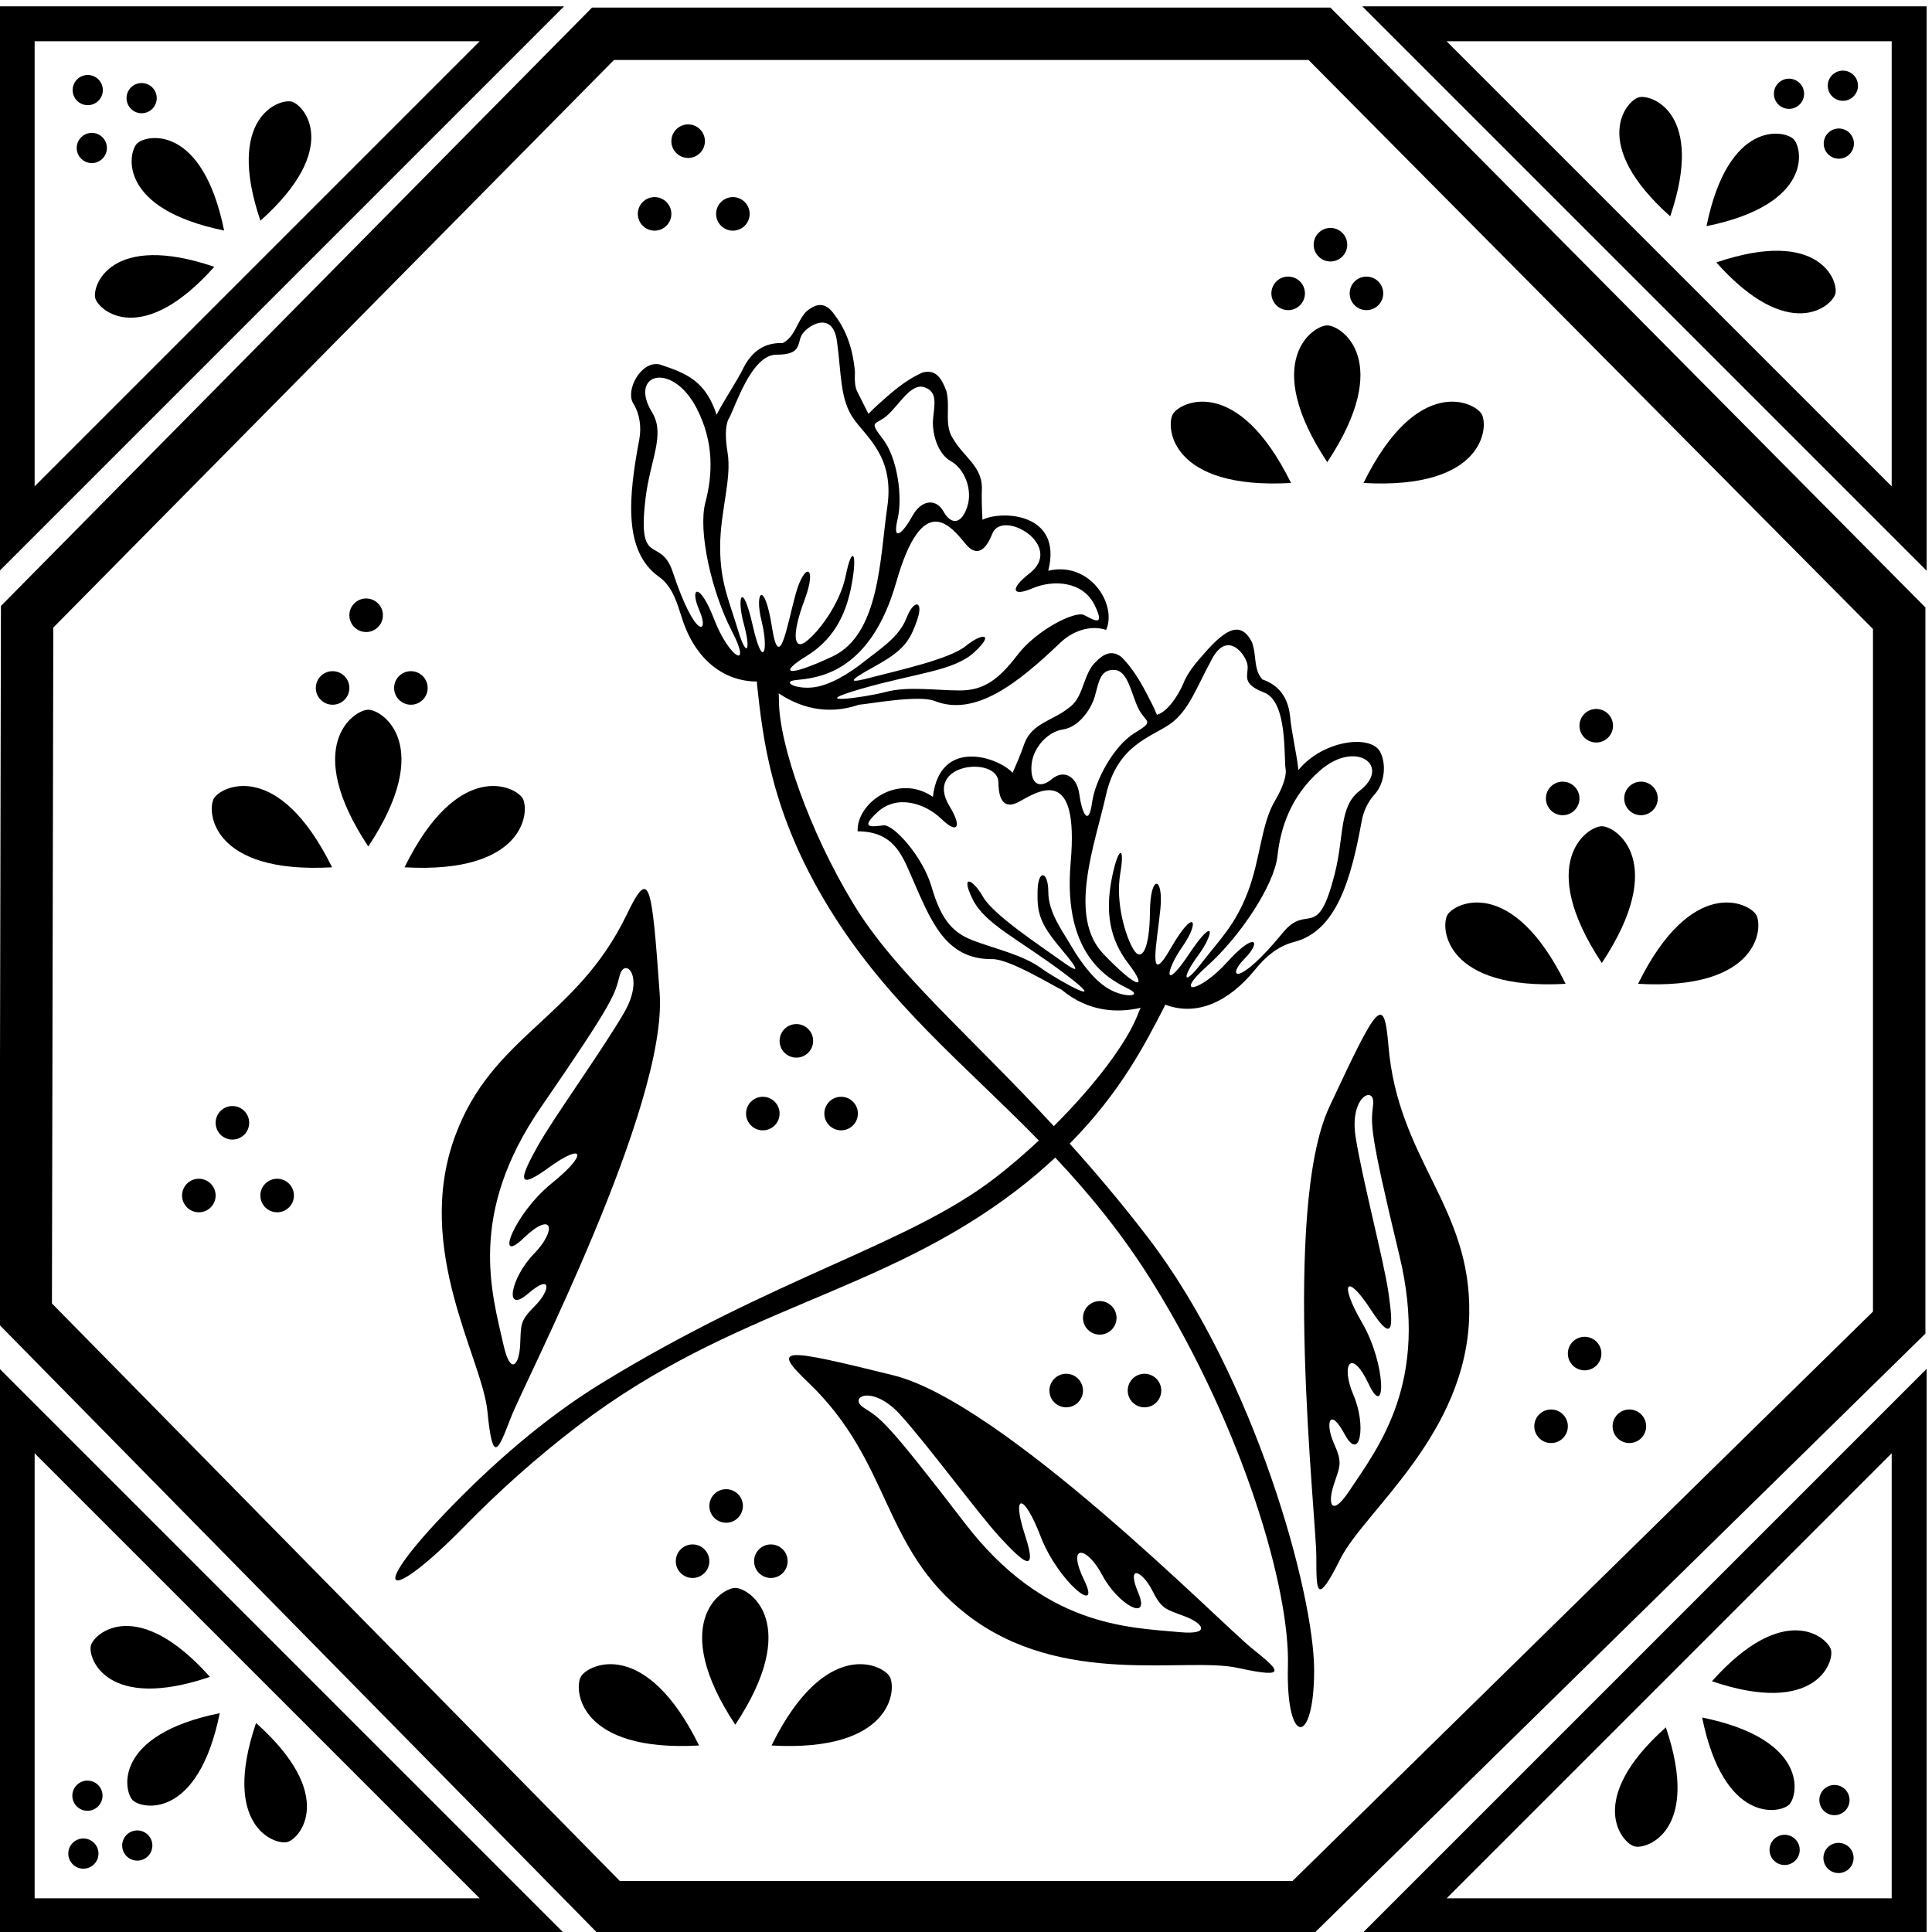 <?xml version="1.0" encoding="UTF-8" standalone="no"?>
<svg xmlns:inkscape="http://www.inkscape.org/namespaces/inkscape" xmlns:sodipodi="http://sodipodi.sourceforge.net/DTD/sodipodi-0.dtd" xmlns="http://www.w3.org/2000/svg" xmlns:svg="http://www.w3.org/2000/svg" version="1.1" id="svg1" width="663.034" height="663.033" viewBox="0 0 663.034 663.033">
  <defs id="defs1"></defs>
  <g id="g1" transform="translate(-73.483,-188.483)">
    <path id="path1" d="M 551.703,6506.38 V 5050.06 L 2008.02,6506.38 Z m 90.188,-90.19 H 1790.28 L 641.891,5267.8 v 1148.39" style="fill:#000000;fill-opacity:1;fill-rule:nonzero;stroke:none" transform="matrix(0.133,0,0,-0.133,0,1056)"></path>
    <path id="path2" d="m 806.477,6262.69 c 15.211,15.21 15.211,39.89 0,55.1 -15.207,15.21 -39.887,15.21 -55.102,0 -15.207,-15.21 -15.207,-39.9 0,-55.1 15.215,-15.21 39.891,-15.21 55.102,0" style="fill:#000000;fill-opacity:1;fill-rule:nonzero;stroke:none" transform="matrix(0.133,0,0,-0.133,0,1056)"></path>
    <path id="path3" d="m 816.953,6168.41 c -15.211,15.21 -39.89,15.21 -55.098,0 -15.21,-15.21 -15.21,-39.89 0,-55.1 15.208,-15.21 39.887,-15.21 55.098,0 15.215,15.21 15.211,39.89 0,55.1" style="fill:#000000;fill-opacity:1;fill-rule:nonzero;stroke:none" transform="matrix(0.133,0,0,-0.133,0,1056)"></path>
    <path id="path4" d="m 945.523,6241.88 c 15.211,15.21 15.211,39.89 0.004,55.1 -15.211,15.22 -39.89,15.22 -55.105,0 -15.211,-15.21 -15.211,-39.89 0,-55.1 15.211,-15.21 39.891,-15.21 55.101,0" style="fill:#000000;fill-opacity:1;fill-rule:nonzero;stroke:none" transform="matrix(0.133,0,0,-0.133,0,1056)"></path>
    <path id="path5" d="m 906.203,6152.45 c -23.644,-23.65 -50.906,-168.57 224.597,-224.59 -55.96,275.56 -200.89,248.3 -224.597,224.59" style="fill:#000000;fill-opacity:1;fill-rule:nonzero;stroke:none" transform="matrix(0.133,0,0,-0.133,0,1056)"></path>
    <path id="path6" d="m 1305.28,6260.41 c -32.37,8.5 -171.33,-41.03 -80.82,-307.18 209.79,187.16 113.19,298.57 80.82,307.18" style="fill:#000000;fill-opacity:1;fill-rule:nonzero;stroke:none" transform="matrix(0.133,0,0,-0.133,0,1056)"></path>
    <path id="path7" d="m 798.301,5753.43 c 8.551,-32.43 120.015,-128.97 307.179,80.81 -266.199,90.46 -315.675,-48.44 -307.179,-80.81" style="fill:#000000;fill-opacity:1;fill-rule:nonzero;stroke:none" transform="matrix(0.133,0,0,-0.133,0,1056)"></path>
    <path id="path8" d="M 551.703,1534.2 H 2008.02 L 551.703,2990.52 Z M 641.891,2772.78 1790.28,1624.39 H 641.891 v 1148.39" style="fill:#000000;fill-opacity:1;fill-rule:nonzero;stroke:none" transform="matrix(0.133,0,0,-0.133,0,1056)"></path>
    <path id="path9" d="m 740.102,1767.34 c -15.207,-15.21 -15.207,-39.89 0,-55.1 15.214,-15.21 39.894,-15.21 55.101,0 15.211,15.21 15.211,39.89 0,55.1 -15.211,15.21 -39.887,15.21 -55.101,0" style="fill:#000000;fill-opacity:1;fill-rule:nonzero;stroke:none" transform="matrix(0.133,0,0,-0.133,0,1056)"></path>
    <path id="path10" d="m 750.582,1916.71 c -15.211,-15.2 -15.211,-39.89 0,-55.09 15.207,-15.21 39.891,-15.21 55.098,0 15.211,15.2 15.215,39.89 0,55.09 -15.207,15.22 -39.891,15.22 -55.098,0" style="fill:#000000;fill-opacity:1;fill-rule:nonzero;stroke:none" transform="matrix(0.133,0,0,-0.133,0,1056)"></path>
    <path id="path11" d="m 879.148,1788.15 c -15.21,-15.21 -15.21,-39.89 0,-55.1 15.215,-15.21 39.895,-15.21 55.106,0 15.207,15.21 15.207,39.89 -0.004,55.1 -15.211,15.21 -39.891,15.21 -55.102,0" style="fill:#000000;fill-opacity:1;fill-rule:nonzero;stroke:none" transform="matrix(0.133,0,0,-0.133,0,1056)"></path>
    <path id="path12" d="m 894.93,1877.58 c 23.707,-23.7 168.63,-50.97 224.59,224.59 -275.5,-56.02 -248.239,-200.94 -224.59,-224.59" style="fill:#000000;fill-opacity:1;fill-rule:nonzero;stroke:none" transform="matrix(0.133,0,0,-0.133,0,1056)"></path>
    <path id="path13" d="m 1213.19,2076.8 c -90.51,-266.14 48.45,-315.67 80.82,-307.18 32.37,8.61 128.97,120.01 -80.82,307.18" style="fill:#000000;fill-opacity:1;fill-rule:nonzero;stroke:none" transform="matrix(0.133,0,0,-0.133,0,1056)"></path>
    <path id="path14" d="m 1094.21,2195.79 c -187.167,209.78 -298.636,113.24 -307.187,80.81 -8.492,-32.37 40.985,-171.27 307.187,-80.81" style="fill:#000000;fill-opacity:1;fill-rule:nonzero;stroke:none" transform="matrix(0.133,0,0,-0.133,0,1056)"></path>
    <path id="path15" d="M 4067.56,6506.38 5523.88,5050.06 V 6506.38 Z M 5433.69,5267.8 4285.3,6416.19 H 5433.69 V 5267.8" style="fill:#000000;fill-opacity:1;fill-rule:nonzero;stroke:none" transform="matrix(0.133,0,0,-0.133,0,1056)"></path>
    <path id="path16" d="m 5335.31,6273.96 c 15.21,15.21 15.21,39.9 0,55.1 -15.21,15.21 -39.89,15.21 -55.1,0 -15.21,-15.2 -15.21,-39.89 0,-55.1 15.21,-15.21 39.89,-15.21 55.1,0" style="fill:#000000;fill-opacity:1;fill-rule:nonzero;stroke:none" transform="matrix(0.133,0,0,-0.133,0,1056)"></path>
    <path id="path17" d="m 5324.84,6124.59 c 15.2,15.21 15.2,39.89 0,55.1 -15.22,15.21 -39.89,15.21 -55.11,0 -15.21,-15.21 -15.21,-39.89 0,-55.1 15.21,-15.21 39.89,-15.21 55.11,0" style="fill:#000000;fill-opacity:1;fill-rule:nonzero;stroke:none" transform="matrix(0.133,0,0,-0.133,0,1056)"></path>
    <path id="path18" d="m 5196.27,6253.15 c 15.21,15.21 15.21,39.89 0,55.1 -15.22,15.22 -39.9,15.22 -55.11,0.01 -15.21,-15.21 -15.21,-39.9 0,-55.11 15.22,-15.2 39.89,-15.2 55.11,0" style="fill:#000000;fill-opacity:1;fill-rule:nonzero;stroke:none" transform="matrix(0.133,0,0,-0.133,0,1056)"></path>
    <path id="path19" d="m 5180.48,6163.72 c -23.7,23.71 -168.63,50.97 -224.59,-224.59 275.5,56.02 248.24,200.95 224.59,224.59" style="fill:#000000;fill-opacity:1;fill-rule:nonzero;stroke:none" transform="matrix(0.133,0,0,-0.133,0,1056)"></path>
    <path id="path20" d="m 4862.22,5964.5 c 90.51,266.14 -48.44,315.68 -80.81,307.18 -32.37,-8.61 -128.97,-120.01 80.81,-307.18" style="fill:#000000;fill-opacity:1;fill-rule:nonzero;stroke:none" transform="matrix(0.133,0,0,-0.133,0,1056)"></path>
    <path id="path21" d="m 4981.2,5845.52 c 187.17,-209.78 298.64,-113.24 307.19,-80.81 8.49,32.36 -40.98,171.26 -307.19,80.81" style="fill:#000000;fill-opacity:1;fill-rule:nonzero;stroke:none" transform="matrix(0.133,0,0,-0.133,0,1056)"></path>
    <path id="path22" d="M 5523.88,1534.2 V 2990.52 L 4067.56,1534.2 Z m -90.19,90.19 H 4285.3 L 5433.69,2772.78 V 1624.39" style="fill:#000000;fill-opacity:1;fill-rule:nonzero;stroke:none" transform="matrix(0.133,0,0,-0.133,0,1056)"></path>
    <path id="path23" d="m 5268.94,1756.07 c -15.21,-15.21 -15.21,-39.89 0,-55.1 15.2,-15.21 39.89,-15.22 55.1,0 15.21,15.21 15.2,39.89 0,55.1 -15.21,15.21 -39.9,15.21 -55.1,0" style="fill:#000000;fill-opacity:1;fill-rule:nonzero;stroke:none" transform="matrix(0.133,0,0,-0.133,0,1056)"></path>
    <path id="path24" d="m 5258.46,1850.34 c 15.21,-15.21 39.89,-15.21 55.1,0 15.21,15.21 15.21,39.89 0,55.1 -15.21,15.21 -39.89,15.21 -55.1,0 -15.21,-15.21 -15.21,-39.89 0,-55.1" style="fill:#000000;fill-opacity:1;fill-rule:nonzero;stroke:none" transform="matrix(0.133,0,0,-0.133,0,1056)"></path>
    <path id="path25" d="m 5129.89,1776.88 c -15.21,-15.22 -15.21,-39.9 0,-55.11 15.21,-15.21 39.89,-15.21 55.1,0.01 15.21,15.2 15.21,39.89 0,55.1 -15.21,15.21 -39.89,15.21 -55.1,0" style="fill:#000000;fill-opacity:1;fill-rule:nonzero;stroke:none" transform="matrix(0.133,0,0,-0.133,0,1056)"></path>
    <path id="path26" d="m 5169.21,1866.3 c 23.65,23.65 50.91,168.58 -224.59,224.6 55.96,-275.56 200.89,-248.3 224.59,-224.6" style="fill:#000000;fill-opacity:1;fill-rule:nonzero;stroke:none" transform="matrix(0.133,0,0,-0.133,0,1056)"></path>
    <path id="path27" d="m 4770.13,1758.34 c 32.37,-8.49 171.33,41.04 80.82,307.19 -209.78,-187.17 -113.19,-298.58 -80.82,-307.19" style="fill:#000000;fill-opacity:1;fill-rule:nonzero;stroke:none" transform="matrix(0.133,0,0,-0.133,0,1056)"></path>
    <path id="path28" d="m 5277.11,2265.32 c -8.55,32.43 -120.01,128.97 -307.18,-80.81 266.2,-90.46 315.68,48.44 307.18,80.81" style="fill:#000000;fill-opacity:1;fill-rule:nonzero;stroke:none" transform="matrix(0.133,0,0,-0.133,0,1056)"></path>
    <path id="path29" d="M 5520.7,4955.29 3985.38,6503.2 H 2080.25 L 554.883,4959.04 551.125,3104.08 2095.28,1533.63 H 3942.72 L 5520.7,3081.53 Z M 5385.41,3138.33 3887.45,1668.91 H 2151.99 L 686.523,3159.34 690.055,4903.38 2136.77,6367.91 H 3929.01 L 5385.41,4899.57 V 3138.33" style="fill:#000000;fill-opacity:1;fill-rule:nonzero;stroke:none" transform="matrix(0.133,0,0,-0.133,0,1056)"></path>
    <path id="path30" d="m 2449.79,2425.29 c -37.16,0 -172.45,-92.45 0,-352.91 172.53,260.46 37.25,352.91 0,352.91" style="fill:#000000;fill-opacity:1;fill-rule:nonzero;stroke:none" transform="matrix(0.133,0,0,-0.133,0,1056)"></path>
    <path id="path31" d="m 4685.74,4037.77 c 172.54,260.46 37.26,352.91 0,352.91 -37.15,0 -172.44,-92.45 0,-352.91" style="fill:#000000;fill-opacity:1;fill-rule:nonzero;stroke:none" transform="matrix(0.133,0,0,-0.133,0,1056)"></path>
    <path id="path32" d="m 1502.79,4691.31 c -37.15,0 -172.44,-92.44 0,-352.91 172.53,260.47 37.25,352.91 0,352.91" style="fill:#000000;fill-opacity:1;fill-rule:nonzero;stroke:none" transform="matrix(0.133,0,0,-0.133,0,1056)"></path>
    <path id="path33" d="m 2543.31,2018.71 c 311.88,-17.76 323.51,145.66 304.84,177.86 -18.76,32.11 -166.85,102.36 -304.84,-177.86" style="fill:#000000;fill-opacity:1;fill-rule:nonzero;stroke:none" transform="matrix(0.133,0,0,-0.133,0,1056)"></path>
    <path id="path34" d="m 5084.11,4161.96 c -18.76,32.1 -166.85,102.36 -304.84,-177.86 311.88,-17.76 323.51,145.66 304.84,177.86" style="fill:#000000;fill-opacity:1;fill-rule:nonzero;stroke:none" transform="matrix(0.133,0,0,-0.133,0,1056)"></path>
    <path id="path35" d="m 1901.16,4462.59 c -18.76,32.11 -166.85,102.36 -304.84,-177.86 311.88,-17.76 323.51,145.66 304.84,177.86" style="fill:#000000;fill-opacity:1;fill-rule:nonzero;stroke:none" transform="matrix(0.133,0,0,-0.133,0,1056)"></path>
    <path id="path36" d="m 2051.51,2196.57 c -18.76,-32.2 -7.04,-195.62 304.84,-177.86 -138.08,280.22 -286.08,209.97 -304.84,177.86" style="fill:#000000;fill-opacity:1;fill-rule:nonzero;stroke:none" transform="matrix(0.133,0,0,-0.133,0,1056)"></path>
    <path id="path37" d="m 4287.46,4161.96 c -18.75,-32.2 -7.03,-195.62 304.85,-177.86 -138.08,280.22 -286.08,209.96 -304.85,177.86" style="fill:#000000;fill-opacity:1;fill-rule:nonzero;stroke:none" transform="matrix(0.133,0,0,-0.133,0,1056)"></path>
    <path id="path38" d="m 1104.52,4462.59 c -18.77,-32.2 -7.04,-195.62 304.84,-177.86 -138.09,280.22 -286.09,209.97 -304.84,177.86" style="fill:#000000;fill-opacity:1;fill-rule:nonzero;stroke:none" transform="matrix(0.133,0,0,-0.133,0,1056)"></path>
    <path id="path39" d="m 1497.29,4891.84 c 23.9,0 43.29,19.39 43.29,43.3 0,23.89 -19.39,43.29 -43.29,43.29 -23.9,0 -43.29,-19.4 -43.29,-43.29 0,-23.91 19.39,-43.3 43.29,-43.3" style="fill:#000000;fill-opacity:1;fill-rule:nonzero;stroke:none" transform="matrix(0.133,0,0,-0.133,0,1056)"></path>
    <path id="path40" d="m 1454,4747.54 c 0,23.89 -19.39,43.28 -43.3,43.28 -23.89,0 -43.29,-19.39 -43.29,-43.28 0,-23.91 19.4,-43.29 43.29,-43.29 23.91,0 43.3,19.38 43.3,43.29" style="fill:#000000;fill-opacity:1;fill-rule:nonzero;stroke:none" transform="matrix(0.133,0,0,-0.133,0,1056)"></path>
    <path id="path41" d="m 1612.73,4704.25 c 23.9,0 43.29,19.38 43.29,43.29 0,23.89 -19.39,43.28 -43.29,43.28 -23.89,0 -43.29,-19.39 -43.29,-43.28 0,-23.91 19.4,-43.29 43.29,-43.29" style="fill:#000000;fill-opacity:1;fill-rule:nonzero;stroke:none" transform="matrix(0.133,0,0,-0.133,0,1056)"></path>
    <path id="path42" d="m 4671.36,4606.75 c 23.9,0 43.28,19.39 43.28,43.29 0,23.9 -19.38,43.29 -43.28,43.29 -23.9,0 -43.3,-19.39 -43.3,-43.29 0,-23.9 19.4,-43.29 43.3,-43.29" style="fill:#000000;fill-opacity:1;fill-rule:nonzero;stroke:none" transform="matrix(0.133,0,0,-0.133,0,1056)"></path>
    <path id="path43" d="m 4584.77,4419.16 c 23.91,0 43.29,19.39 43.29,43.29 0,23.9 -19.38,43.29 -43.29,43.29 -23.89,0 -43.29,-19.39 -43.29,-43.29 0,-23.9 19.4,-43.29 43.29,-43.29" style="fill:#000000;fill-opacity:1;fill-rule:nonzero;stroke:none" transform="matrix(0.133,0,0,-0.133,0,1056)"></path>
    <path id="path44" d="m 4786.8,4419.16 c 23.9,0 43.29,19.39 43.29,43.29 0,23.9 -19.39,43.29 -43.29,43.29 -23.9,0 -43.29,-19.39 -43.29,-43.29 0,-23.9 19.39,-43.29 43.29,-43.29" style="fill:#000000;fill-opacity:1;fill-rule:nonzero;stroke:none" transform="matrix(0.133,0,0,-0.133,0,1056)"></path>
    <path id="path45" d="m 4641.38,3073.32 c -23.9,0 -43.29,-19.39 -43.29,-43.3 0,-23.89 19.39,-43.29 43.29,-43.29 23.9,0 43.29,19.4 43.29,43.29 0,23.91 -19.39,43.3 -43.29,43.3" style="fill:#000000;fill-opacity:1;fill-rule:nonzero;stroke:none" transform="matrix(0.133,0,0,-0.133,0,1056)"></path>
    <path id="path46" d="m 4554.79,2885.72 c -23.9,0 -43.29,-19.39 -43.29,-43.29 0,-23.91 19.39,-43.3 43.29,-43.3 23.91,0 43.3,19.39 43.3,43.3 0,23.9 -19.39,43.29 -43.3,43.29" style="fill:#000000;fill-opacity:1;fill-rule:nonzero;stroke:none" transform="matrix(0.133,0,0,-0.133,0,1056)"></path>
    <path id="path47" d="m 4756.82,2885.72 c -23.9,0 -43.29,-19.39 -43.29,-43.29 0,-23.91 19.39,-43.3 43.29,-43.3 23.9,0 43.3,19.39 43.3,43.3 0,23.9 -19.4,43.29 -43.3,43.29" style="fill:#000000;fill-opacity:1;fill-rule:nonzero;stroke:none" transform="matrix(0.133,0,0,-0.133,0,1056)"></path>
    <path id="path48" d="m 2650.71,3836.93 c 0,23.9 -19.39,43.29 -43.29,43.29 -23.9,0 -43.29,-19.39 -43.29,-43.29 0,-23.9 19.39,-43.29 43.29,-43.29 23.9,0 43.29,19.39 43.29,43.29" style="fill:#000000;fill-opacity:1;fill-rule:nonzero;stroke:none" transform="matrix(0.133,0,0,-0.133,0,1056)"></path>
    <path id="path49" d="m 2564.13,3649.33 c 0,23.9 -19.4,43.3 -43.29,43.3 -23.91,0 -43.3,-19.4 -43.3,-43.3 0,-23.9 19.39,-43.29 43.3,-43.29 23.89,0 43.29,19.39 43.29,43.29" style="fill:#000000;fill-opacity:1;fill-rule:nonzero;stroke:none" transform="matrix(0.133,0,0,-0.133,0,1056)"></path>
    <path id="path50" d="m 2766.16,3649.33 c 0,23.9 -19.39,43.3 -43.3,43.3 -23.9,0 -43.29,-19.4 -43.29,-43.3 0,-23.9 19.39,-43.29 43.29,-43.29 23.91,0 43.3,19.39 43.3,43.29" style="fill:#000000;fill-opacity:1;fill-rule:nonzero;stroke:none" transform="matrix(0.133,0,0,-0.133,0,1056)"></path>
    <path id="path51" d="m 1152.19,3668.73 c -23.9,0 -43.3,-19.4 -43.3,-43.29 0,-23.91 19.4,-43.3 43.3,-43.3 23.9,0 43.29,19.39 43.29,43.3 0,23.89 -19.39,43.29 -43.29,43.29" style="fill:#000000;fill-opacity:1;fill-rule:nonzero;stroke:none" transform="matrix(0.133,0,0,-0.133,0,1056)"></path>
    <path id="path52" d="m 1065.61,3481.13 c -23.9,0 -43.3,-19.39 -43.3,-43.29 0,-23.9 19.4,-43.29 43.3,-43.29 23.9,0 43.28,19.39 43.28,43.29 0,23.9 -19.38,43.29 -43.28,43.29" style="fill:#000000;fill-opacity:1;fill-rule:nonzero;stroke:none" transform="matrix(0.133,0,0,-0.133,0,1056)"></path>
    <path id="path53" d="m 1267.64,3481.13 c -23.91,0 -43.3,-19.39 -43.3,-43.29 0,-23.9 19.39,-43.29 43.3,-43.29 23.9,0 43.29,19.39 43.29,43.29 0,23.9 -19.39,43.29 -43.29,43.29" style="fill:#000000;fill-opacity:1;fill-rule:nonzero;stroke:none" transform="matrix(0.133,0,0,-0.133,0,1056)"></path>
    <path id="path54" d="m 3985.53,5847.98 c 23.9,0 43.29,19.4 43.29,43.29 0,23.9 -19.39,43.3 -43.29,43.3 -23.9,0 -43.3,-19.4 -43.3,-43.3 0,-23.89 19.4,-43.29 43.3,-43.29" style="fill:#000000;fill-opacity:1;fill-rule:nonzero;stroke:none" transform="matrix(0.133,0,0,-0.133,0,1056)"></path>
    <path id="path55" d="m 3876.4,5722.39 c 23.9,0 43.29,19.39 43.29,43.29 0,23.9 -19.39,43.29 -43.29,43.29 -23.9,0 -43.29,-19.39 -43.29,-43.29 0,-23.9 19.39,-43.29 43.29,-43.29" style="fill:#000000;fill-opacity:1;fill-rule:nonzero;stroke:none" transform="matrix(0.133,0,0,-0.133,0,1056)"></path>
    <path id="path56" d="m 4078.42,5722.39 c 23.91,0 43.3,19.39 43.3,43.29 0,23.9 -19.39,43.29 -43.3,43.29 -23.9,0 -43.29,-19.39 -43.29,-43.29 0,-23.9 19.39,-43.29 43.29,-43.29" style="fill:#000000;fill-opacity:1;fill-rule:nonzero;stroke:none" transform="matrix(0.133,0,0,-0.133,0,1056)"></path>
    <path id="path57" d="m 2469.44,2636.76 c 0,23.9 -19.39,43.29 -43.29,43.29 -23.9,0 -43.29,-19.39 -43.29,-43.29 0,-23.9 19.39,-43.29 43.29,-43.29 23.9,0 43.29,19.39 43.29,43.29" style="fill:#000000;fill-opacity:1;fill-rule:nonzero;stroke:none" transform="matrix(0.133,0,0,-0.133,0,1056)"></path>
    <path id="path58" d="m 2382.86,2494.26 c 0,23.9 -19.4,43.29 -43.3,43.29 -23.9,0 -43.29,-19.39 -43.29,-43.29 0,-23.9 19.39,-43.3 43.29,-43.3 23.9,0 43.3,19.4 43.3,43.3" style="fill:#000000;fill-opacity:1;fill-rule:nonzero;stroke:none" transform="matrix(0.133,0,0,-0.133,0,1056)"></path>
    <path id="path59" d="m 2584.89,2494.26 c 0,23.9 -19.39,43.29 -43.3,43.29 -23.89,0 -43.29,-19.39 -43.29,-43.29 0,-23.9 19.4,-43.3 43.29,-43.3 23.91,0 43.3,19.4 43.3,43.3" style="fill:#000000;fill-opacity:1;fill-rule:nonzero;stroke:none" transform="matrix(0.133,0,0,-0.133,0,1056)"></path>
    <path id="path60" d="m 3433.55,3122.17 c 0,23.9 -19.39,43.29 -43.29,43.29 -23.9,0 -43.29,-19.39 -43.29,-43.29 0,-23.9 19.39,-43.29 43.29,-43.29 23.9,0 43.29,19.39 43.29,43.29" style="fill:#000000;fill-opacity:1;fill-rule:nonzero;stroke:none" transform="matrix(0.133,0,0,-0.133,0,1056)"></path>
    <path id="path61" d="m 3346.97,2934.57 c 0,23.9 -19.4,43.29 -43.3,43.29 -23.89,0 -43.29,-19.39 -43.29,-43.29 0,-23.9 19.4,-43.29 43.29,-43.29 23.9,0 43.3,19.39 43.3,43.29" style="fill:#000000;fill-opacity:1;fill-rule:nonzero;stroke:none" transform="matrix(0.133,0,0,-0.133,0,1056)"></path>
    <path id="path62" d="m 3549,2934.57 c 0,23.9 -19.39,43.29 -43.3,43.29 -23.9,0 -43.29,-19.39 -43.29,-43.29 0,-23.9 19.39,-43.29 43.29,-43.29 23.91,0 43.3,19.39 43.3,43.29" style="fill:#000000;fill-opacity:1;fill-rule:nonzero;stroke:none" transform="matrix(0.133,0,0,-0.133,0,1056)"></path>
    <path id="path63" d="m 3977.27,5330.11 c 172.53,260.46 37.25,352.91 0,352.91 -37.16,0 -172.45,-92.45 0,-352.91" style="fill:#000000;fill-opacity:1;fill-rule:nonzero;stroke:none" transform="matrix(0.133,0,0,-0.133,0,1056)"></path>
    <path id="path64" d="m 4375.64,5454.29 c -18.76,32.11 -166.85,102.37 -304.85,-177.85 311.88,-17.77 323.51,145.66 304.85,177.85" style="fill:#000000;fill-opacity:1;fill-rule:nonzero;stroke:none" transform="matrix(0.133,0,0,-0.133,0,1056)"></path>
    <path id="path65" d="m 3883.83,5276.44 c -138.08,280.22 -286.08,209.96 -304.84,177.85 -18.76,-32.19 -7.03,-195.62 304.84,-177.85" style="fill:#000000;fill-opacity:1;fill-rule:nonzero;stroke:none" transform="matrix(0.133,0,0,-0.133,0,1056)"></path>
    <path id="path66" d="m 3982.9,3667.05 c -124.01,-264.94 -33.82,-1059.58 -33.82,-1161.2 0,-90.19 0,-129.65 62.01,-5.64 62,124.02 326.94,321.31 332.57,631.33 5.09,279.42 -183.84,396.73 -208.56,693.34 -11.27,135.28 -28.19,107.1 -152.2,-157.83 z m 50.74,-992.09 c -45.1,-67.64 -56.37,-33.82 -39.46,16.91 16.91,50.73 22.55,56.36 0,107.1 -22.55,50.73 -11.28,95.83 28.18,22.55 39.46,-73.29 56.37,22.54 22.55,101.46 -33.82,78.91 -5.64,124.01 39.46,28.18 45.09,-95.82 45.09,50.73 -16.91,157.84 -62.01,107.1 -39.46,129.64 22.54,33.82 62.01,-95.83 56.38,-33.82 45.1,45.09 -11.27,78.92 -67.64,293.12 -84.55,400.22 -16.91,107.1 50.73,135.28 45.09,84.55 -5.64,-50.73 -11.27,-62 67.65,-388.94 78.91,-326.94 -53.32,-494.28 -129.65,-608.78" style="fill:#000000;fill-opacity:1;fill-rule:nonzero;stroke:none" transform="matrix(0.133,0,0,-0.133,0,1056)"></path>
    <path id="path67" d="m 3781.43,2270.63 c -79.04,63.87 -640.44,633.44 -924.45,703.48 -284,70.05 -316.55,74.61 -218.41,-19.18 215.17,-205.64 187.68,-426.32 408.21,-597.97 244.68,-190.46 564.65,-108.39 700.07,-138.1 135.43,-29.71 104.74,-4.91 34.58,51.77 z m -184.67,40.52 c -137.03,12.58 -350.3,14.9 -555,281.76 -204.7,266.86 -217.01,269.56 -260.01,297.06 -43.01,27.49 21.43,62.4 94.11,-18.07 72.67,-80.46 203.85,-258.93 258.15,-317.29 54.29,-58.37 98.99,-101.72 63.42,6.73 -35.57,108.46 -3.86,111.82 40.47,-3.71 44.34,-115.54 158.33,-207.65 112.14,-112.35 -46.19,95.3 6.6,88.88 46.72,12.97 40.13,-75.9 125.29,-122.97 93.1,-46.23 -32.21,76.75 9.96,57.18 35.25,7.76 25.28,-49.42 33.21,-48.58 83.3,-67.31 50.09,-18.73 69.31,-48.76 -11.65,-41.32" style="fill:#000000;fill-opacity:1;fill-rule:nonzero;stroke:none" transform="matrix(0.133,0,0,-0.133,0,1056)"></path>
    <path id="path68" d="m 3312.71,3571.72 c 131.11,132.56 194.59,257.23 242.7,350.28 1.46,2.82 2.63,5.63 3.54,8.4 80.02,-30.38 162.84,4.98 232.31,90.6 25.81,31.8 57.81,60.17 100.55,71.13 110.08,28.21 147.46,164.12 174.48,312.75 4.39,24.11 15.53,48.59 32.6,67.29 28.49,31.21 30.54,82.22 14.6,110.99 -25.05,45.22 -148.09,29.32 -210.63,-47.44 -5.04,46.5 -17.6,94.54 -21.95,142.48 -5.64,43.61 -27.18,76.34 -70.95,91.3 -24.11,26.44 -14.1,63.2 -27.35,96.96 -28.96,54.6 -66.72,33.59 -120.58,-27.46 -20.62,-23.36 -38.7,-43.44 -52.76,-71.86 -6.45,-18.57 -36.71,-78.69 -71.43,-88.91 -8.11,19.51 -17.75,38.08 -28.32,58.11 -18.17,34.44 -37.66,65.47 -63.19,90.97 -30.27,23.39 -54.46,1.27 -75.22,-22.15 -26.02,-37.11 -24.67,-84.73 -61.74,-109.74 -39.7,-31.87 -93.36,-38.74 -113.06,-90.05 -8.85,-26 -19.8,-51.49 -30.96,-76.78 -37.19,40.64 -187.57,91.72 -205.67,-62 -90.51,61.96 -197.34,-16.42 -194.22,-89.05 91.63,-0.15 114.1,-59.69 137.81,-113.83 50.61,-115.51 87.05,-217.26 210.12,-215.94 44.12,0.48 157.52,-69.43 178.31,-78.86 69.98,-58.27 144.7,-60.21 204.05,-46.82 -2.39,-5.14 -4.77,-10.63 -7.11,-16.73 -28.05,-73.11 -111.19,-183.33 -216.93,-288.5 -220.89,239.16 -408.6,394.5 -517.64,574.41 -112.74,186.02 -191.66,411.5 -191.66,524.23 0,6.54 -0.25,12.52 -0.64,18.17 50.62,-33.77 121.07,-58.72 207.28,-29.4 22.79,1.36 153.71,25.99 194.73,9.74 105.66,-41.87 215.76,46.16 324.97,150.54 29.97,28.65 76.23,46.81 118.02,32.66 28.94,66.69 -42.71,178.15 -149.41,152.72 38.18,150.01 -120.52,156.21 -169.8,131.59 -1.36,27.61 -2.45,55.33 -1.4,82.78 0,54.96 -47.64,80.61 -73.28,124.58 -25.65,36.63 -7.33,80.6 -18.32,124.58 -10.99,29.3 -25.65,58.62 -62.29,47.63 -32.98,-14.66 -62.29,-36.64 -91.6,-62.29 -17.04,-14.91 -32.69,-28.8 -47.25,-44.11 -8.89,17.94 -18.13,36.04 -27.37,54.6 -8.72,14.7 -8.1,34.35 -7.47,54.01 -6.64,71.38 -27.68,115.11 -56.21,152 -19.16,24.78 -40.91,28.21 -70.03,2.83 -24.46,-26.77 -28.29,-64.67 -60.28,-80.72 -46.22,1.72 -78.06,-21.12 -98.95,-59.81 -21.24,-43.21 -50.18,-83.56 -71.55,-125.16 -28.29,86.17 -75.38,106.29 -146.17,129.65 -48.12,11.59 -90.24,-66.37 -68.76,-100.53 17.06,-27.13 21.24,-62.15 15.47,-92.71 -28.02,-148.45 -41.83,-288.73 50.84,-354.51 35.97,-25.55 47.35,-70.16 60.05,-109.11 34.19,-104.82 107.16,-160.84 192.76,-161.15 -0.14,-2.91 -0.05,-5.96 0.29,-9.12 15.03,-135.19 34.7,-329.21 185.66,-575.18 151.65,-247.11 349.05,-403.12 541.41,-600.03 -35.53,-33.2 -72.89,-65.42 -111.23,-95.14 -224.74,-174.23 -567.25,-254.69 -1019.46,-532.5 -145.18,-89.2 -284.02,-210.55 -404.59,-337.1 -200.92,-210.91 -143.23,-231.53 53.33,-30.69 87.41,89.33 186.25,178.16 293.4,259.84 400.81,305.55 777.92,336.45 1131.43,607.37 36.74,28.16 69.5,56.25 99.46,84.12 88.52,-94.24 175.21,-199.15 254.93,-328.32 229.89,-372.44 350.82,-783.86 345.42,-983.32 -5.63,-208.57 67.65,-208.57 67.65,-11.28 0,197.29 -152.2,755.34 -428.41,1116.11 -69.33,90.55 -137.03,170.3 -202.33,242.88 z m 644.94,961.85 c 93.51,82.59 186.62,12.79 102.8,-51.71 -53,-40.79 -39.08,-115.2 -63.54,-212.47 -45.29,-180.06 -69.78,-74.77 -134.05,-153.22 -117.01,-142.84 -146.52,-115.47 -99.7,-68.03 46.83,47.44 27.36,71.26 -43.84,-7.71 -71.18,-78.97 -140.5,-89.15 -53.69,-12.09 86.81,77.06 174.94,210.85 183.12,285.39 8.16,74.54 34.68,154.3 108.9,219.84 z m -743.71,11.53 c 2.16,48.23 42.69,89.9 81.59,95.41 38.91,5.51 72.31,49.93 82.42,86.93 10.11,37 13.93,68.24 50.1,66.62 36.17,-1.61 44.16,-66.01 63.1,-101.89 18.93,-35.88 42.22,-28.47 -11.19,-61.12 -53.42,-32.64 -101.74,-121.89 -109.48,-178.74 -9,-66.04 -26.57,-26.6 -32.9,20.81 -6.34,47.4 -40.6,64.63 -70.73,39.41 -30.12,-25.24 -55.06,-15.66 -52.91,32.57 z m 207.3,-578.31 c -41.39,19.97 -78.97,71.18 -103.66,113.36 -24.69,42.18 -60.07,88.47 -60.11,141.63 -0.04,53.16 -26.35,59.17 -27.68,2.45 -1.33,-56.73 4.72,-83.58 60.94,-150.12 56.22,-66.55 41.97,-61.08 -6.01,-26.31 -47.98,34.76 -168.88,113.87 -195.77,160.98 -26.88,47.11 -58.95,59.42 -26.84,-6.05 32.1,-65.46 119.82,-103.22 240.18,-194.38 120.36,-91.17 -15.34,-18.65 -63.31,16.12 -47.98,34.77 -119.78,50.07 -176.8,71.94 -57.01,21.88 -83.07,60.5 -106.15,138.85 -23.07,78.36 -97.94,160.24 -123.42,157.75 -25.48,-2.48 -65.75,-11.55 -15.37,34.52 50.39,46.07 123.02,22.28 164.7,-18.24 41.69,-40.53 53.45,-20.52 20.81,32.89 -68.55,112.14 125.04,130.55 126,62.03 0.29,-20.56 2.52,-78.65 54.57,-49.57 52.04,29.09 153.93,92.19 131.91,-156.91 -22.02,-249.11 107.97,-305.39 152.05,-328.18 30.7,-15.87 -4.65,-22.74 -46.04,-2.76 z m 56.65,104.98 c -20.3,32.32 -47.76,120.54 -34.67,197.27 13.1,76.74 -6.62,67.96 -22.45,-15.9 -15.84,-83.87 -5.65,-153.19 43.44,-217 49.1,-63.81 29.38,-72.59 -64.13,24.62 -93.51,97.2 -22.4,282.5 6.28,410.49 28.68,127.99 114.16,148.32 164.01,182.34 49.84,34.01 69.53,95.96 110.31,170.25 40.77,74.29 88.5,6.91 90.98,-18.57 2.49,-25.48 -17.77,-46.32 42.8,-69.57 60.58,-23.25 50.54,-166.57 55.22,-196.99 0,0 7.42,-23.28 -27.89,-83.32 -35.31,-60.03 -36.88,-149.37 -69.7,-234.89 -32.82,-85.52 -70.62,-120.07 -119.35,-183.13 -48.73,-63.06 -51.21,-37.58 -8.78,19.72 42.43,57.3 44.59,105.54 -22.75,4.65 -67.33,-100.89 -62.44,-45.53 -17.28,18.89 45.17,64.43 31.17,102.51 -30.41,-4.68 -61.58,-107.18 -35.63,13.68 -26.93,100.28 8.71,86.59 -26.09,91.77 -26.84,-6.05 -0.76,-97.83 -21.56,-130.73 -41.86,-98.41 z m -364.9,1073.87 c 26.2,65.5 188.69,-31.3 95.42,-103.05 -49.62,-38.17 -45.8,-61.07 7.63,-38.17 53.44,22.9 129.77,19.08 160.3,-41.98 30.54,-61.07 -3.81,-38.17 -26.71,-26.72 -22.9,11.45 -122.14,-38.17 -171.75,-103.05 -49.62,-64.89 -87.79,-91.6 -148.86,-91.6 -61.07,0 -133.58,11.45 -190.84,-3.82 -57.25,-15.27 -209.91,-34.35 -64.88,7.63 145.04,41.99 240.46,45.8 293.89,95.42 53.43,49.62 19.08,49.62 -22.9,15.27 -41.99,-34.35 -183.2,-64.89 -240.45,-80.15 -57.26,-15.27 -72.52,-15.27 3.81,26.72 76.34,41.98 91.6,64.88 110.69,118.31 19.08,53.44 -7.64,57.25 -26.72,7.64 -19.08,-49.62 -68.7,-80.16 -106.87,-110.69 -38.17,-30.53 -91.6,-64.88 -137.4,-68.7 -45.8,-3.82 -76.33,15.27 -41.99,19.08 49.32,5.48 190.84,11.45 259.54,251.91 68.71,240.45 141.22,145.04 179.39,99.23 38.17,-45.79 61.07,7.64 68.7,26.72 z M 2842,5450.98 c 30.54,26.72 61.07,83.97 95.42,72.52 34.35,-11.45 26.72,-41.99 22.9,-80.16 -3.82,-38.16 11.45,-91.6 45.8,-110.68 34.35,-19.08 57.26,-72.52 41.99,-118.32 -15.27,-45.8 -41.99,-45.8 -61.07,-11.45 -19.09,34.35 -57.25,30.54 -80.15,-11.45 -22.9,-41.98 -53.44,-72.52 -38.17,-7.63 13.14,55.85 0,156.48 -38.17,206.1 -38.16,49.62 -19.08,34.35 11.45,61.07 z m -446.55,-526.71 c -38.17,99.23 -64.89,83.97 -38.17,22.9 26.71,-61.07 -10.64,-76.04 -68.7,99.24 -31.89,96.26 -92.49,6.74 -70.25,191.08 12.02,99.58 51.68,164.06 16.81,221.12 -61.48,100.62 51.34,132.53 114.5,11.45 45.81,-87.78 41.99,-171.75 22.9,-244.27 -19.08,-72.52 15.27,-229 68.71,-332.05 53.43,-103.06 -7.64,-68.7 -45.8,30.53 z m 148.85,-19.08 c -19.09,122.13 -45.8,91.6 -26.72,15.26 19.08,-76.33 3.82,-129.77 -22.9,-11.45 -26.72,118.32 -41.98,72.52 -22.9,3.82 19.08,-68.7 7.63,-91.6 -15.27,-15.27 -22.9,76.34 -45.8,122.14 -45.8,213.74 0,91.6 30.54,175.57 19.09,244.27 -11.46,68.7 3.81,87.78 3.81,87.78 15.27,26.72 57.25,164.12 122.14,164.12 64.88,0 53.43,26.72 64.88,49.62 11.45,22.9 80.16,68.71 91.6,-15.27 11.45,-83.96 7.64,-148.85 41.99,-198.47 34.35,-49.61 106.87,-99.23 87.78,-229 -19.08,-129.77 -19.08,-328.24 -141.21,-385.49 -122.14,-57.25 -137.41,-41.98 -68.71,0 68.71,41.99 103.05,103.05 118.32,187.02 15.27,83.97 0,99.24 -15.27,22.9 -15.26,-76.33 -72.51,-148.85 -103.05,-171.75 -30.53,-22.9 -38.17,15.27 -3.81,106.87 34.35,91.6 0,99.24 -22.91,15.26 -22.9,-83.96 -41.98,-206.1 -61.06,-83.96" style="fill:#000000;fill-opacity:1;fill-rule:nonzero;stroke:none" transform="matrix(0.133,0,0,-0.133,0,1056)"></path>
    <path id="path69" d="m 1726,3589.04 c -105.83,-291.45 70.82,-570.57 84.28,-708.57 13.45,-137.99 27.59,-101.15 59.9,-16.95 36.42,94.87 405.34,804.43 384.49,1096.2 -20.85,291.78 -26.54,324.15 -85.53,201.89 C 2039.79,3893.55 1821.37,3851.73 1726,3589.04 Z m 425.44,416.34 c 12.92,49.38 65.97,-1.17 11.81,-95.09 -54.17,-93.93 -183.54,-273.71 -222.34,-343.35 -38.8,-69.64 -66.28,-125.5 25.94,-58.26 92.22,67.25 105.19,38.12 8.93,-39.65 -96.26,-77.77 -148.78,-214.6 -72.34,-141.3 76.44,73.31 86.59,21.11 26.74,-40.44 -59.85,-61.56 -78.4,-157.08 -15.3,-102.81 63.09,54.27 57.46,8.14 18.23,-31.15 -39.23,-39.28 -35.98,-46.56 -38.38,-99.99 -2.39,-53.42 -25.03,-80.96 -42.89,-1.64 -30.24,134.24 -93.73,337.85 97.09,614.8 190.82,276.95 189.6,289.5 202.51,338.88" style="fill:#000000;fill-opacity:1;fill-rule:nonzero;stroke:none" transform="matrix(0.133,0,0,-0.133,0,1056)"></path>
    <path id="path70" d="m 2328.15,6115.11 c 23.89,0 43.29,19.39 43.29,43.28 0,23.91 -19.4,43.3 -43.29,43.3 -23.91,0 -43.3,-19.39 -43.3,-43.3 0,-23.89 19.39,-43.28 43.3,-43.28" style="fill:#000000;fill-opacity:1;fill-rule:nonzero;stroke:none" transform="matrix(0.133,0,0,-0.133,0,1056)"></path>
    <path id="path71" d="m 2241.56,5927.5 c 23.9,0 43.29,19.39 43.29,43.3 0,23.9 -19.39,43.29 -43.29,43.29 -23.9,0 -43.29,-19.39 -43.29,-43.29 0,-23.91 19.39,-43.3 43.29,-43.3" style="fill:#000000;fill-opacity:1;fill-rule:nonzero;stroke:none" transform="matrix(0.133,0,0,-0.133,0,1056)"></path>
    <path id="path72" d="m 2443.59,5927.5 c 23.9,0 43.29,19.39 43.29,43.3 0,23.9 -19.39,43.29 -43.29,43.29 -23.9,0 -43.29,-19.39 -43.29,-43.29 0,-23.91 19.39,-43.3 43.29,-43.3" style="fill:#000000;fill-opacity:1;fill-rule:nonzero;stroke:none" transform="matrix(0.133,0,0,-0.133,0,1056)"></path>
  </g>
</svg>
